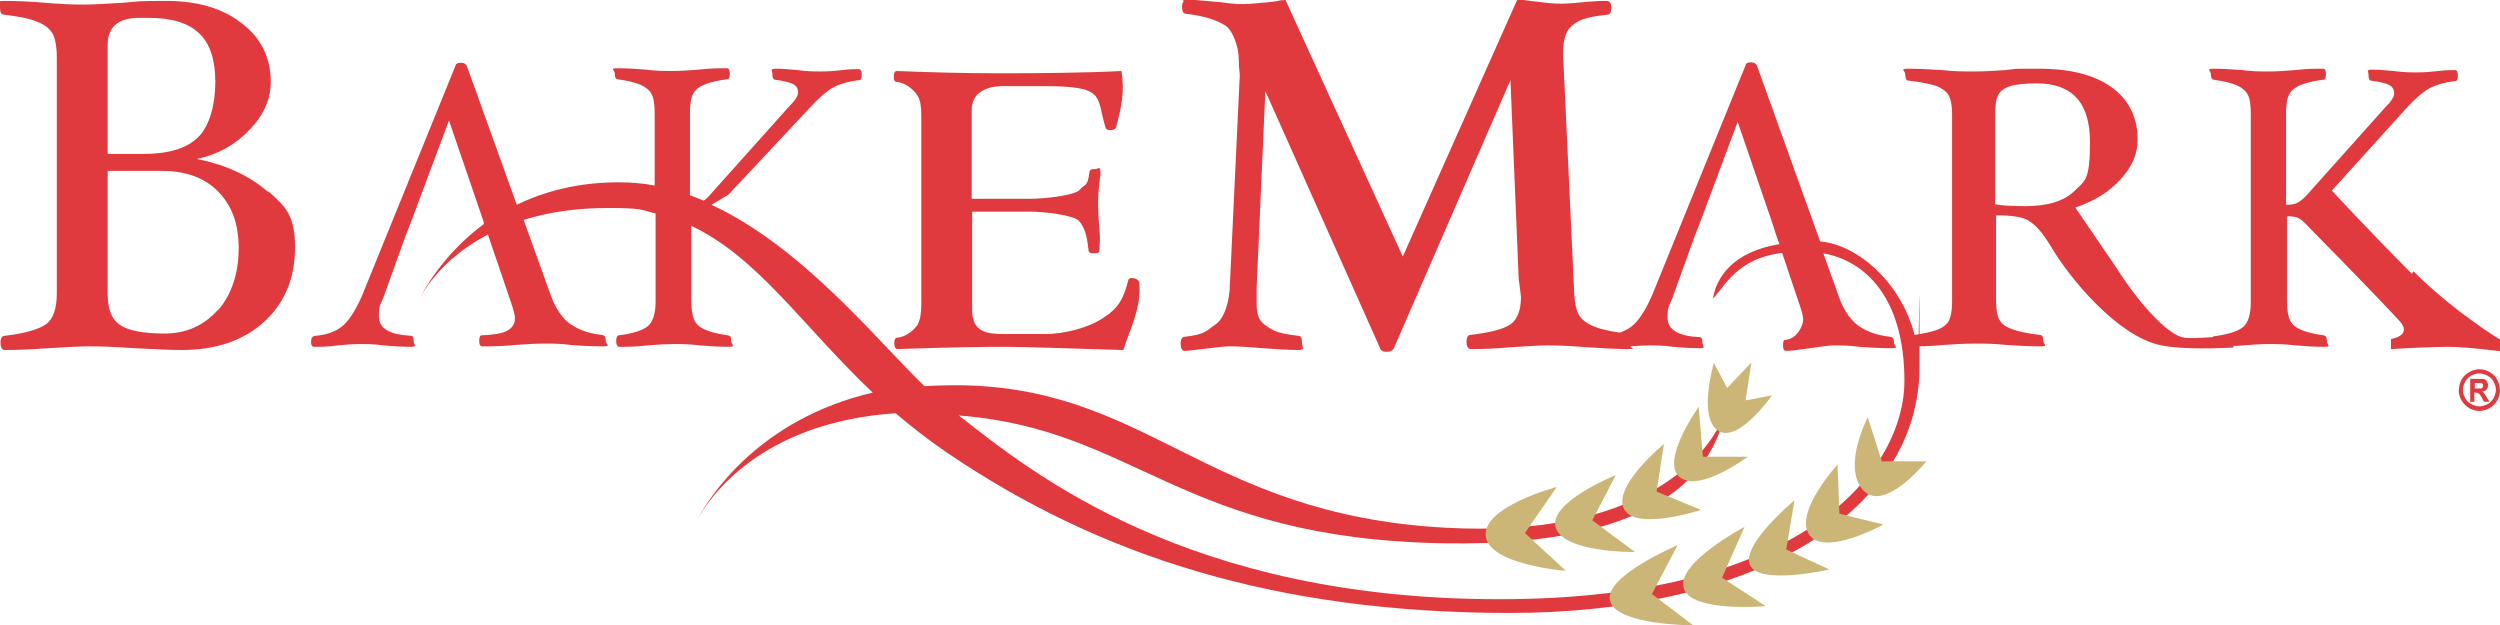 <?xml version="1.0" encoding="UTF-8"?> <svg xmlns="http://www.w3.org/2000/svg" id="Layer_1" viewBox="0 0 545.7 136.5"><defs><style>.cls-1{fill:#e03a3e;}.cls-2{fill:#cbb677;}</style></defs><g><path class="cls-1" d="m58.4,41.8c-3.9-3.4-9-5.8-15.4-7.1,4.6-1,8.4-3.1,11.5-6.4,3.1-3.2,4.6-6.7,4.6-10.4,0-5.3-2.1-9.6-6.3-12.8C48.6,1.8,43.1.2,36.3.2s-5.6.1-9.4.4c-3.6.2-6.5.4-8.7.4s-5-.1-8.4-.4C6.3.3,3.3.2.9.2s-.9.5-.9,1.5.3,1.5.9,1.5c3.1.4,5.4.8,7.1,1.5,1.6.6,2.7,1.4,3.4,2.5.6,1,1,2.8,1,5.4v51.4c0,3.4-.8,5.7-2.4,6.8-1.6,1.1-4.6,2-9,2.5-.6,0-.9.6-.9,1.5s.3,1.6.9,1.6c2.4,0,5.6-.1,9.5-.4,3.7-.2,6.7-.4,9-.4s5.5.1,9.7.4c4.5.2,7.9.4,10.4.4,7.5,0,13.4-2,18-6.1,4.5-4.1,6.8-9.5,6.8-16.3s-1.9-8.8-5.8-12.2ZM23.5,9.8c0-3.9,2.3-5.9,6.8-5.9h2.2c5,0,8.6,1.1,11,3.4,2.4,2.3,3.5,5.8,3.5,10.6s-1.2,9.5-3.7,12c-2.5,2.5-6.5,3.7-12,3.7h-7.8V9.8Zm24.1,57.8c-3,3.4-6.9,5.2-11.6,5.2s-7.8-.6-9.7-1.8c-1.9-1.2-2.8-3.5-2.8-6.8v-26.9h11.8c5.2,0,9.4,1.5,12.3,4.5,3,3,4.5,7.1,4.5,12.4s-1.5,10.1-4.5,13.5Z"></path><path class="cls-1" d="m200.5,70.6c-.5.8-2.1,2.8-4.6,3.1-.5,0-.7.5-.7,1.2s.2,1.3.7,1.3c11-.4,18.8-.5,23.5-.5s14.8.4,25.8.7c1.5-4.7,3.9-9,3.5-14.6,0-.3-.2-.6-.5-.8-.3-.2-.7-.3-1.1-.3s-.7.1-.8.4c-1.1,4.2-2.1,6.1-5.5,8.3-3.4,2.3-8.9,3.5-12.3,3.5h-9.5c-3.4,0-6.8-.3-6.8-5.2v-21.5h12.7c2.8,0,9.6.7,10.7,2.1,1.1,1.4,1.6,2.7,2,6.3,0,.5.4.7,1.2.7s1.2-.2,1.2-.7c0-1.5.2-2.1,0-4.4-.2-2.1-.3-3.9-.3-5.2s0-3.1.3-5.2c.2-2.2.2-.7.2-2.2s-.4-.7-1.2-.7-1.2.2-1.2.7c-.4,3.4-1.1,2.5-2.1,3.8-1,1.3-8,2-10.9,2h-12.7v-19.4c0-3.9,3.4-5.2,6.8-5.2h8.9c13.7,0,11.4,2.1,13.5,9,.1.4.4.6.9.6,1,0,1.4-.3,1.5-.9,1.1-4.2,1.8-7.5,1.1-12-7.3.4-18.7.5-26.4.5s-15.2-.2-22.6-.5c-.5,0-.7.4-.7,1.2s.2,1.2.7,1.2c2.5.3,4.1,2.3,4.6,3.2.5.8.7,2.3.7,4.3v41.1c0,2-.3,3.5-.8,4.3Z"></path><path class="cls-1" d="m526.5,59.8c-9-9-17.5-18.2-17.5-18.2l16.1-17.8c1.9-2.1,3.6-3.6,5-4.4,1.4-.8,3.3-1.4,5.8-1.7.4,0,.6-.4.6-1.2s-.2-1.2-.6-1.2c-1,0-2.2,0-3.6.2-1.7.2-3.2.3-4.6.3s-3.1,0-5.2-.3c-2-.2-3.5-.3-4.8-.3s-.7.4-.7,1.2.2,1.2.6,1.2c2,.3,3.3.6,4,1,.7.4,1,1,1,1.8s-.7,1.8-2.1,3.2l-16.9,18.9c-.8.9-1.6,1.5-2.2,1.8-.6.3-1.4.4-2.4.4v-19.8c0-2,.2-3.5.7-4.3.4-.8,1.2-1.5,2.4-2,1.1-.5,2.8-.9,5-1.2.4,0,.6-.4.6-1.2s-.2-1.2-.6-1.2c-1.7,0-3.8,0-6.2.3-2.3.2-4.2.3-5.8.3s-3.5,0-5.7-.3c-2.4-.2-4.4-.3-6.2-.3s-.6.4-.6,1.2.2,1.2.6,1.2c2.2.3,3.8.7,5,1.2,1.1.5,1.9,1.1,2.4,2,.5.8.7,2.3.7,4.3v41.1c0,2.7-.6,4.5-1.7,5.4-1.1.9-3.2,1.6-6.3,2-.1,0-.2,0-.3.2-2.6.1-5.3.4-6.7,0-2.9-.7-8.7-6.3-14.3-15.1l-9-13.2c4.2-1.4,7.5-3.5,9.9-6.2,2.5-2.7,3.7-5.5,3.7-8.6,0-4.9-1.9-8.7-5.6-11.4-3.7-2.7-9-4.1-15.9-4.1s-4.5,0-7.4.3c-2.7.2-5,.3-6.9.3s-4.2,0-6.9-.3c-2.8-.2-5.2-.3-7.3-.3s-.7.4-.7,1.3.2,1.3.7,1.3c2.6.3,4.6.7,5.9,1.1,1.3.5,2.3,1.2,2.8,2,.5.8.8,2.3.8,4.2v41c0,2-.3,3.4-.8,4.3-.5.8-1.5,1.5-2.8,1.9-1.1.4-2.7.7-4.6,1-2.9-11.4-12.4-19.7-20.6-20.4l-13.8-38.4c-.2-.4-.6-.7-1.3-.7s-1.1.2-1.2.7l-20.4,50.2c-1.5,3.4-3,5.6-4.4,6.7-.7.6-1.6,1-2.6,1.4-2.2-.3-4-.7-5.3-1.2-1.6-.6-2.8-1.4-3.5-2.4-.7-1-1.1-2.8-1.2-5.4l-2.4-51.4v-.9c0-3,.8-5,2.3-6,1.5-1.1,3-1.6,7.3-2.1.6,0,.9-.5.9-1.5s-.3-1.5-1-1.5c-1.6,0-2,0-4.3.2-2.1.2-4,.4-5.5.4s-2.9-.1-5.1-.4c-2.4-.2-3.1-.5-4.6-.5l-25,56.1L280.6,0c-1.4,0-1.4.3-3.9.5-2.4.2-4.2.4-5.5.4s-2.5-.1-4.6-.4c-2.5-.2-6.2-.6-7.6-.6s-.4.2-.7.5c-.2.3-.3.7-.3,1,0,1,.3,1.6.8,1.6,4.4.5,7,1.5,8.7,2.6,1.7,1.1,2.9,4.9,2.9,7.3s.3,3.2.2,3.9l-2.2,46.6c-.3,3.3-1.4,6.4-3.2,7.5-1.8,1.2-2,2.1-6.5,2.6-.7,0-1,.6-1,1.5s.3,1.6.8,1.6c1.6,0,7.9-1,9.7-1s4.1.1,7.2.4c3.3.2,5.9.4,7.8.4s1-.5,1-1.6-.3-1.5-.8-1.5c-4.3-.5-5.3-1-6.9-2.1-1.7-1.1-2.2-2.4-2.2-4.9s0-3,0-3.6l1.9-42.8,25,56c.1.6.7.9,1.5.9s1.3-.3,1.6-.9l25.4-58.4,1.8,43.3.5,4c0,2.9-.8,5-2.3,6-1.6,1.1-4.5,1.8-8.7,2.3-.6,0-.9.6-.9,1.5s.3,1.6,1,1.6c2.4,0,5.3-.1,8.7-.4,3.2-.2,5.9-.4,8.1-.4s5,.1,8.4.4c3.5.2,6.5.4,8.9.4s.6-.2.7-.6c1.5-.1,2.8-.2,3.8-.2,1.6,0,3.4,0,5.4.3,2.1.2,4.1.3,5.8.3s.7-.4.7-1.2-.2-1.2-.5-1.2c-4.7-.2-7.1-1.6-7.1-4.2s.3-2.4,1-4.2l4.9-13.6,1.1-2.8,8.3-22.2,7.6,22.2.9,2.8.6,1.7c-10,1.6-13.8,7.2-14.5,11.9,2.8-3,5.4-8.8,15.1-10l3.7,11c.6,1.7.9,2.9.9,3.6,0,1.2-1.3,4.2-3.9,4.4-.4,0-.5.4-.5,1.2s.2,1.2.7,1.2c2,0,8.5-1.2,10.3-1.2s3.4,0,5.6.3c2.5.2,4.8.3,6.9.3s.7-.4.7-1.3-.3-1.1-.9-1.2c-2.9-.3-5.2-1.2-7-2.5-1.7-1.3-3.1-3.4-4.1-6.2l-3.4-9.5c9,1.6,17.7,9.5,17.7,27.9s-20.4,47.6-88.4,47.6-101.9-27.5-118-40.1c38.9,3,48.2,27,106.3,27.9,49.4.8,58.7-17.9,61-28.7-3.4,9.8-18.4,27.6-61,25.3-53.4-2.9-65.1-31.6-108.3-31.1-1.9,0-3.7.1-5.5.2-10.3-9.9-26.5-30.3-46.5-39.6l3.7-2.2,17.7-18.9c1.9-2.1,3.6-3.6,5-4.4,1.4-.8,3.3-1.4,5.8-1.7.4,0,.6-.4.6-1.2s-.2-1.2-.6-1.2c-1,0-2.2,0-3.6.2-1.7.2-3.2.3-4.6.3s-3.1,0-5.2-.3c-2-.2-3.5-.3-4.8-.3s-.7.4-.7,1.2.2,1.2.6,1.2c2,.3,3.3.6,4,1,.7.4,1,1,1,1.8s-.7,1.8-2.1,3.2l-16.9,18.9c-.6.7-1.1,1.2-1.6,1.5-1-.4-2-.8-3-1.2v-17.8c0-2,.2-3.5.7-4.3.4-.8,1.2-1.5,2.4-2,1.1-.5,2.8-.9,5-1.2.4,0,.6-.4.6-1.2s-.2-1.2-.6-1.2c-1.7,0-3.8,0-6.2.3-2.3.2-4.2.3-5.8.3s-3.5,0-5.7-.3c-2.4-.2-4.4-.3-6.2-.3s-.6.4-.6,1.2.2,1.2.6,1.2c2.2.3,3.8.7,5,1.2,1.1.5,1.9,1.1,2.4,2,.5.8.7,2.3.7,4.3v15.7c-2.6-.5-5.2-.7-7.9-.7-8.9,0-16.2,2-22.2,4.9l-10.9-30.3c-.2-.4-.6-.7-1.3-.7s-1.1.2-1.2.7l-20.4,50.2c-1.5,3.4-3,5.6-4.4,6.7-1.4,1.1-3.3,1.8-5.7,2-.7,0-1,.5-1,1.3s.2,1.1.7,1.1c1.4,0,3.1,0,5.1-.3,1.9-.2,3.5-.3,4.7-.3s3.4,0,5.4.3c2.1.2,4.1.3,5.8.3s.7-.4.7-1.2-.2-1.2-.5-1.2c-4.7-.2-7.1-1.6-7.1-4.2s.3-2.4,1-4.2l4.9-13.6,1.1-2.8,8.3-22.2,7.6,22.2v.4c-9,6.7-13.3,14.8-14,16.3.7-1.4,4.7-8.7,14.9-14h0c0,0,5,14.7,5,14.7.6,1.7.9,2.9.9,3.6,0,1.2-.6,2.1-1.7,2.7-1.1.6-3,.9-5.6,1-.3,0-.5.4-.5,1.2s.2,1.2.7,1.2c2,0,4.3,0,7.1-.3,2.6-.2,4.8-.3,6.6-.3s3.4,0,5.6.3c2.5.2,4.8.3,6.9.3s.7-.4.7-1.3-.3-1.1-.9-1.2c-2.9-.3-5.2-1.2-7-2.5-1.7-1.3-3.1-3.4-4.1-6.2l-5.9-16.4c5.1-1.6,11.2-2.6,18.5-2.6s7.1.4,10.3,1.2v19.2c0,2.7-.6,4.5-1.7,5.4-1.1.9-3.2,1.6-6.3,2-.4,0-.6.5-.6,1.2s.2,1.3.6,1.3c1.7,0,3.8,0,6.2-.3,2.3-.2,4.2-.3,5.7-.3s3.5,0,5.8.3c2.4.2,4.4.3,6.2.3s.6-.4.6-1.3-.2-1.1-.7-1.2c-2.1-.3-3.8-.7-4.9-1.2-1.2-.5-1.9-1.1-2.4-2-.4-.8-.7-2.2-.7-4.3v-16.4c14.6,6.9,24.3,21.9,39.6,36.4-24.8,5.8-35.6,22.6-38.4,27.9,2.9-5.3,14.1-21.4,43.4-23.4,3.4,2.9,7.1,5.8,11.2,8.6,33,22.4,71.4,35,122.9,35s89.4-20.9,89.4-53.9-.1-2.9-.3-4.3c1.6,0,3.5-.1,5.5-.3,2.7-.2,5-.3,6.9-.3s4.2,0,6.9.3c2.8.2,5.3.3,7.3.3s.7-.4.7-1.3-.3-1.2-.8-1.2c-2.5-.3-4.5-.7-5.9-1.2-1.4-.5-2.3-1.1-2.8-2-.5-.8-.8-2.2-.8-4.2v-18.7c3.6,0,6.1.4,7.3,1.3,1.2.8,2.5,1.9,4.8,5.7,4.1,6.9,14.3,19.2,23.6,21.3,5.3,1.2,14.4.6,15.5.6s.5-.2.6-.4c.7,0,1.4,0,2.1-.1,2.2-.2,4.2-.3,5.7-.3s3.5,0,5.8.3c2.4.2,4.4.3,6.2.3s.6-.4.6-1.3-.2-1.1-.7-1.2c-2.1-.3-3.8-.7-4.9-1.2-1.2-.5-1.9-1.1-2.4-2-.4-.8-.7-2.2-.7-4.3v-18.5c1,0,1.9.1,2.5.4.6.3,1.3.9,2.1,1.8,0,0,14.6,14.8,20,20.7,2.9,3.2-1.9,3.9-1.9,3.9v2.2s8.3-.5,12.4-.5,11.7,1,11.7,1v-2.4s-10.2-6.1-19.2-15.1Zm-84.3-14.8c-2.7,0-4.9-.1-6.7-.4v-19.5c0-2.1.2-3.6.7-4.4.4-.8,1.3-1.5,2.6-1.9,1.3-.4,3.3-.6,5.8-.6,7.8,0,11.6,4.3,11.6,12.8s-1.1,8.4-3.4,10.7c-2.3,2.2-5.8,3.3-10.7,3.3Z"></path></g><g><path class="cls-2" d="m332.9,116.3l6.9-10s-16,4.2-15.5,10.6c.5,6.4,17.5,7.7,17.5,7.7l-8.9-8.2Z"></path><path class="cls-2" d="m347.6,113.5l5.1-9.8s-14.9,6-13.1,11.5c1.8,5.5,17.3,5.3,17.3,5.3l-9.3-6.9Z"></path><path class="cls-2" d="m361.6,107.3l1.6-10.4s-11.3,9.3-8.7,14.2c2.5,4.9,16.8.2,16.8.2l-9.7-4Z"></path><path class="cls-2" d="m371.7,99.7l-.9-10.9s-8.4,11.7-4.2,15.3c4.2,3.6,14.9-4.4,14.9-4.4h-9.8Z"></path><path class="cls-2" d="m381,87.5l1.3-8.4-5.3,5.6-2.9-5.5s-3.5,11.8.9,14.8c4.4,2.9,11.8-7.7,11.8-7.7l-5.8,1.1Z"></path><path class="cls-2" d="m360.6,129.6l5.6-10.6s-15.8,6.6-14.8,12c1.1,5.5,18.2,5.5,18.2,5.5l-9.1-6.9Z"></path><path class="cls-2" d="m375.9,126.1l4.9-11.1s-14.8,7.8-13.3,13.3c1.5,5.5,17.9,4,17.9,4l-9.5-6.2Z"></path><path class="cls-2" d="m389.9,119.9l1.8-10.7s-11.8,9.8-9.7,14.2c2.2,4.4,17.3.9,17.3.9l-9.5-4.4Z"></path><path class="cls-2" d="m401.5,112.1l-.4-10.7s-9.5,10.4-6.2,15.3c3.3,4.9,16.2-2.2,16.2-2.2l-9.7-2.4Z"></path><path class="cls-2" d="m410.8,100.8l-3.1-9.7s-5.6,10.6-1.1,15.8c4.6,5.3,13.9-6.2,13.9-6.2h-9.7Z"></path></g><path class="cls-1" d="m541.2,80.6c.8,0,1.5.2,2.2.6.7.4,1.3.9,1.7,1.7.4.7.6,1.5.6,2.3s-.2,1.5-.6,2.2c-.4.7-1,1.3-1.7,1.7-.7.4-1.5.6-2.2.6s-1.5-.2-2.2-.6c-.7-.4-1.3-1-1.7-1.7s-.6-1.5-.6-2.2.2-1.5.6-2.3c.4-.7,1-1.3,1.7-1.7.7-.4,1.5-.6,2.2-.6Zm0,.9c-.6,0-1.2.2-1.8.5-.6.3-1,.8-1.3,1.3-.3.6-.5,1.2-.5,1.8s.2,1.2.5,1.8c.3.6.8,1,1.3,1.3.6.3,1.2.5,1.8.5s1.2-.2,1.8-.5c.6-.3,1-.8,1.3-1.3.3-.6.5-1.2.5-1.8s-.2-1.2-.5-1.8c-.3-.6-.8-1-1.3-1.3-.6-.3-1.2-.5-1.8-.5Zm-2,6v-4.8h1c.9,0,1.4,0,1.5,0,.3,0,.6,0,.8.2.2.1.3.3.4.5.1.2.2.4.2.7s-.1.6-.3.9c-.2.2-.5.4-1,.5.1,0,.3.1.3.2,0,0,.2.2.3.4,0,0,.2.2.4.6l.6,1h-1.2l-.4-.8c-.3-.5-.5-.8-.7-1-.2-.1-.4-.2-.7-.2h-.3v2h-1Zm1-2.7h.4c.6,0,.9,0,1,0,.1,0,.2-.1.3-.2,0-.1.1-.2.1-.4s0-.3-.1-.4c0-.1-.2-.2-.3-.2-.1,0-.5,0-1,0h-.4v1.3Z"></path></svg> 